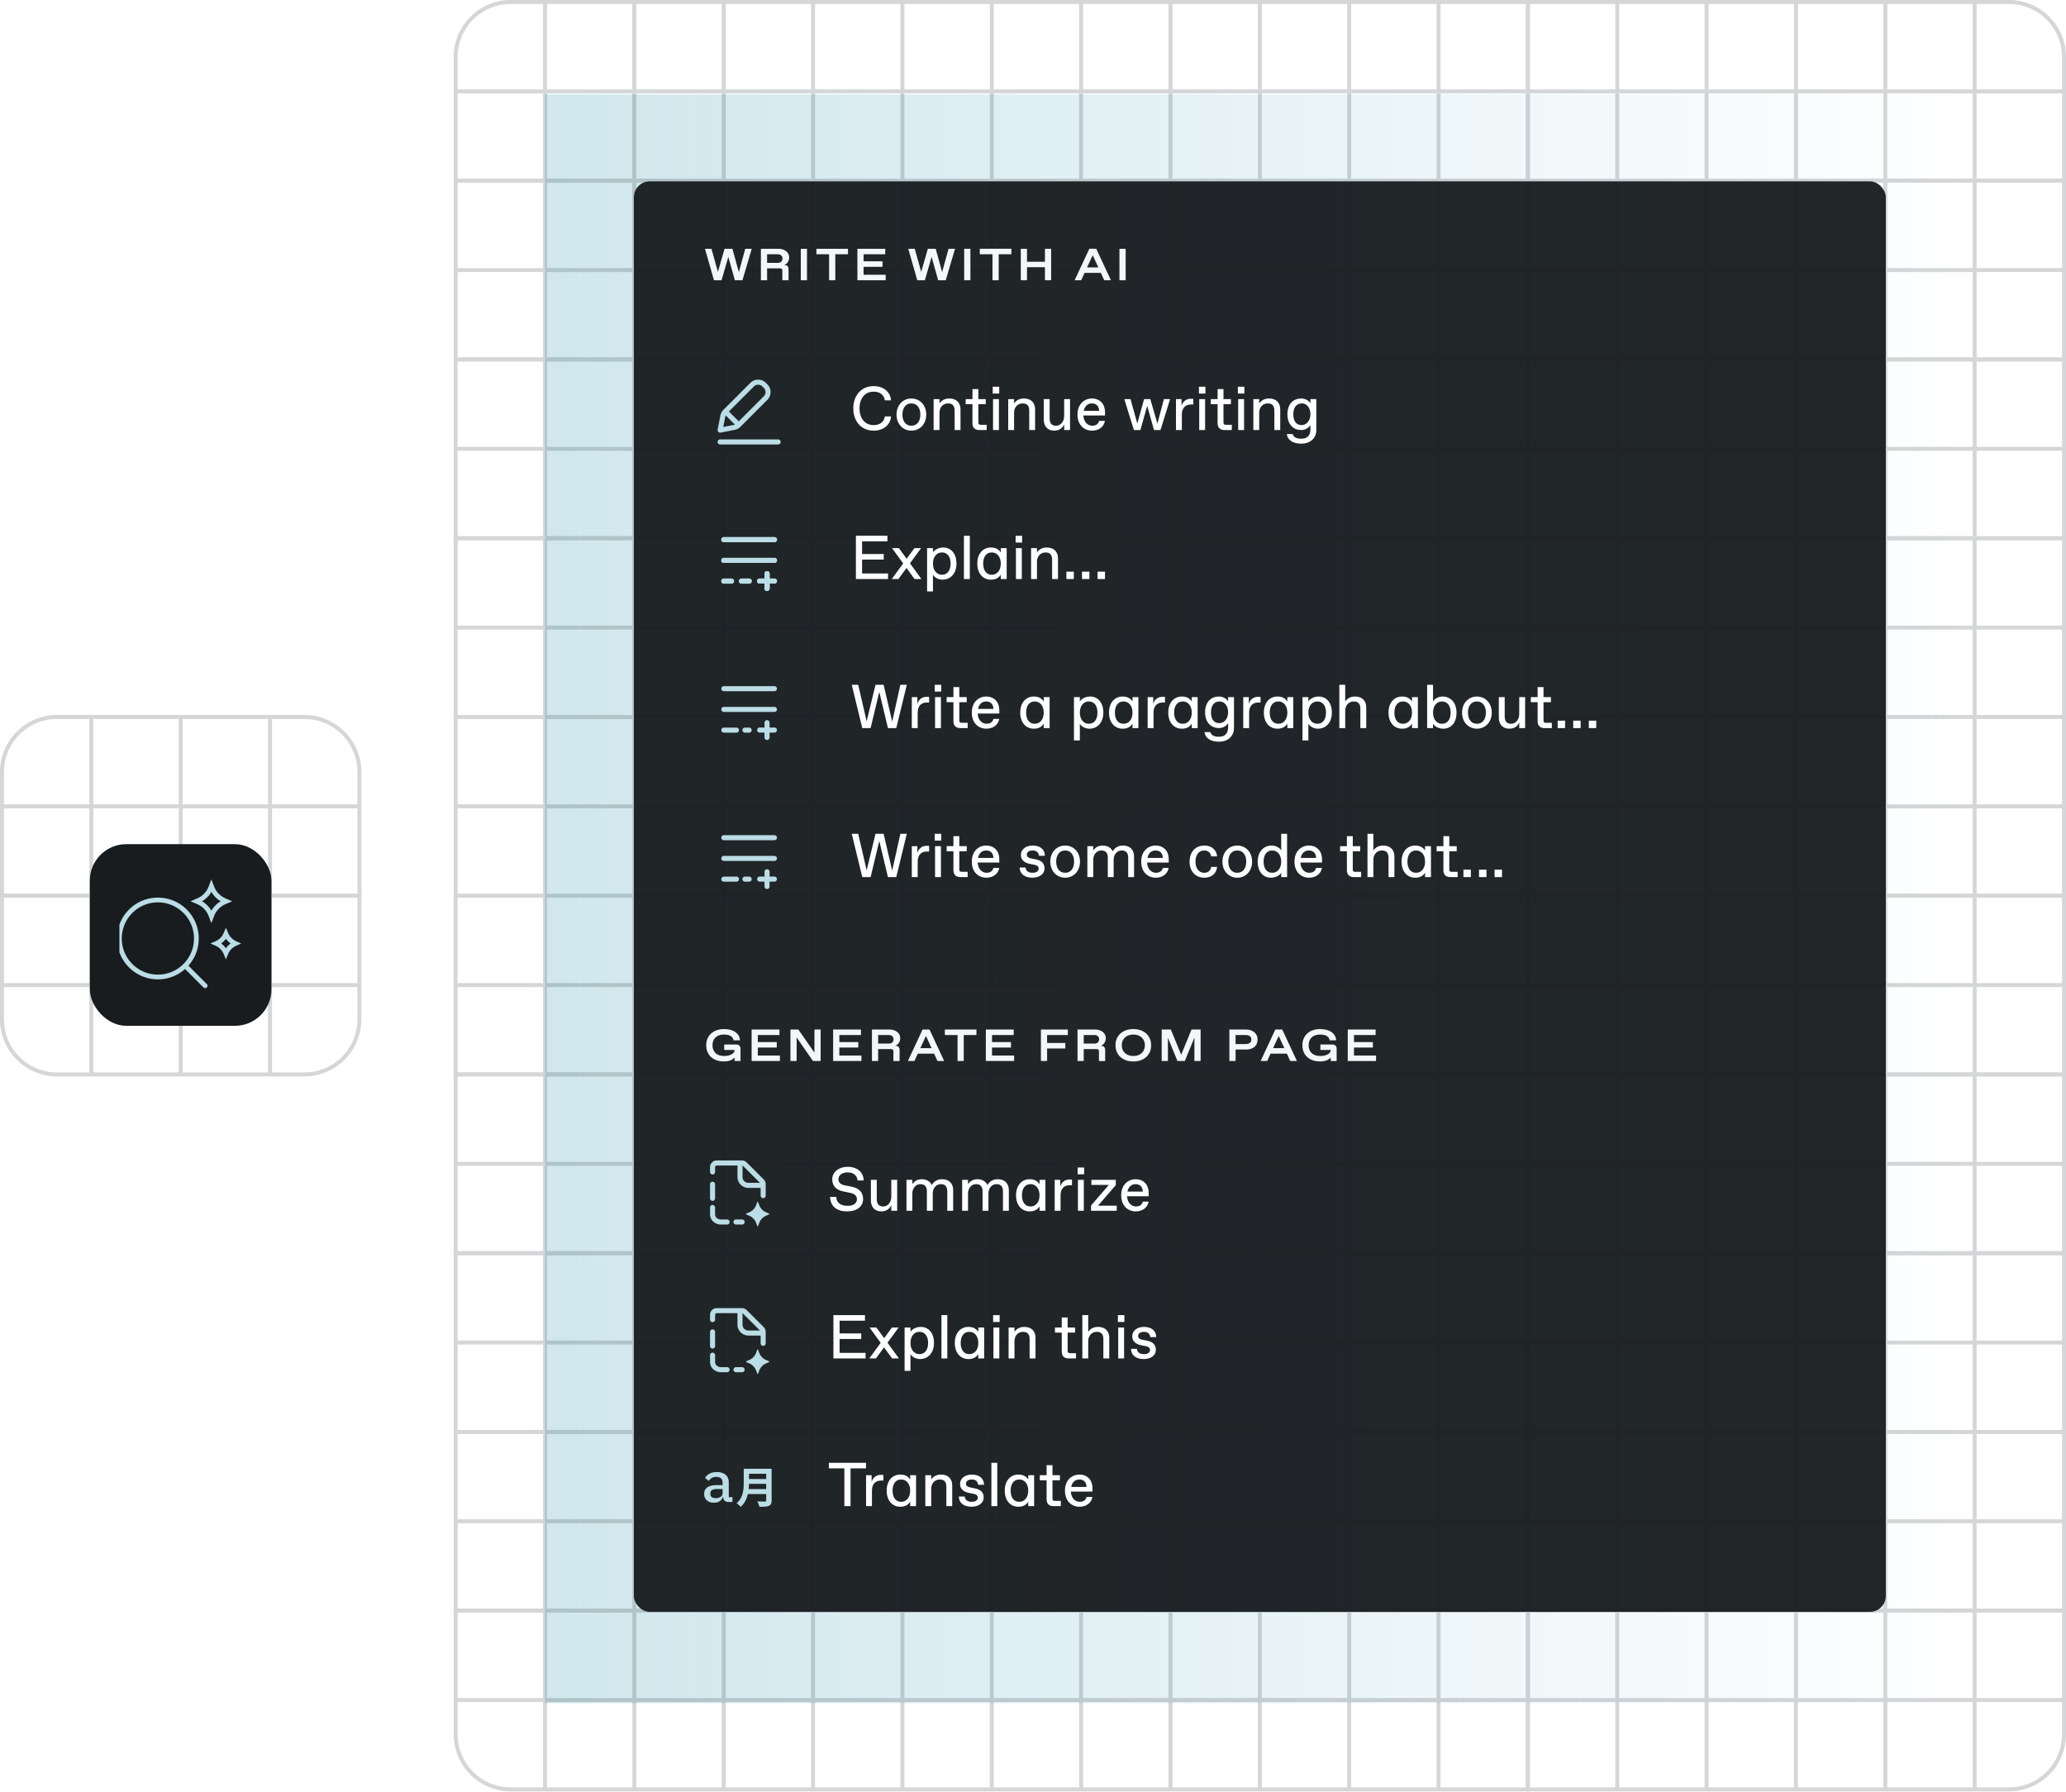 <svg xmlns="http://www.w3.org/2000/svg" width="678" height="588" fill="none"><path fill="url(#a)" d="M178.858 558.793h527.815v469.168H178.858z" transform="rotate(-90 178.858 558.793)"/><g stroke="#2D323A" stroke-width="1.3" opacity=".2"><path d="M167.619.65h40.563v58.646h-58.646V18.733c0-9.987 8.096-18.083 18.083-18.083zm-18.733 29.323h59.946M178.858 0v59.946"/><path d="M208.182.65h58.646v58.646h-58.646zm-.65 29.323h59.946M237.505 0v59.946M266.828.65h58.646v58.646h-58.646zm-.65 29.323h59.946M296.151 0v59.946M325.474.65h58.646v58.646h-58.646zm-.65 29.323h59.946M354.797 0v59.946M384.12.65h58.646v58.646H384.12zm-.65 29.323h59.946M413.442 0v59.946M442.766.65h58.646v58.646h-58.646zm-.65 29.323h59.946M472.089 0v59.946"/><path d="M501.412.65h58.646v58.646h-58.646zm-.65 29.323h59.946M530.734 0v59.946M560.058.65h58.646v58.646h-58.646zm-.65 29.323h59.946M589.381 0v59.946M618.705.65h40.563c9.987 0 18.083 8.096 18.083 18.083v40.563h-58.646V.65zm-.65 29.323h59.946M648.027 0v59.946m-498.491-.65h58.646v58.646h-58.646zm-.65 29.324h59.946m-29.974-29.974v59.946"/><path d="M208.182 59.296h58.646v58.646h-58.646zm-.65 29.324h59.946m-29.973-29.974v59.946m29.323-59.296h58.646v58.646h-58.646zm-.65 29.324h59.946m-29.973-29.974v59.946m29.323-59.296h58.646v58.646h-58.646zm-.65 29.324h59.946m-29.973-29.974v59.946m29.323-59.296h58.646v58.646H384.12zm-.65 29.324h59.946m-29.974-29.974v59.946m29.324-59.296h58.646v58.646h-58.646zm-.65 29.324h59.946m-29.973-29.974v59.946m29.323-59.296h58.646v58.646h-58.646zm-.65 29.324h59.946m-29.974-29.974v59.946m29.324-59.296h58.646v58.646h-58.646zm-.65 29.324h59.946m-29.973-29.974v59.946m29.324-59.296h58.646v58.646h-58.646zm-.65 29.324h59.946m-29.974-29.974v59.946m-498.491-.65h58.646v58.646h-58.646zm-.65 29.323h59.946m-29.974-29.973v59.946"/><path d="M208.182 117.942h58.646v58.646h-58.646zm-.65 29.323h59.946m-29.973-29.973v59.946m29.323-59.296h58.646v58.646h-58.646zm-.65 29.323h59.946m-29.973-29.973v59.946m29.323-59.296h58.646v58.646h-58.646zm-.65 29.323h59.946m-29.973-29.973v59.946m29.323-59.296h58.646v58.646H384.12zm-.65 29.323h59.946m-29.974-29.973v59.946m29.324-59.296h58.646v58.646h-58.646zm-.65 29.323h59.946m-29.973-29.973v59.946m29.323-59.296h58.646v58.646h-58.646zm-.65 29.323h59.946m-29.974-29.973v59.946m29.324-59.296h58.646v58.646h-58.646zm-.65 29.323h59.946m-29.973-29.973v59.946m29.324-59.296h58.646v58.646h-58.646zm-.65 29.323h59.946m-29.974-29.973v59.946m-498.491-.65h58.646v58.646h-58.646zm-.65 29.323h59.946m-29.974-29.973v59.946"/><path d="M208.182 176.588h58.646v58.646h-58.646zm-.65 29.323h59.946m-29.973-29.973v59.947m29.323-59.297h58.646v58.646h-58.646zm-.65 29.323h59.946m-29.973-29.973v59.947m29.323-59.297h58.646v58.646h-58.646zm-.65 29.323h59.946m-29.973-29.973v59.946m29.323-59.296h58.646v58.646H384.12zm-.65 29.323h59.946m-29.974-29.973v59.946m29.324-59.296h58.646v58.646h-58.646zm-.65 29.323h59.946m-29.973-29.973v59.946m29.323-59.296h58.646v58.646h-58.646zm-.65 29.323h59.946m-29.974-29.973v59.946m29.324-59.296h58.646v58.646h-58.646zm-.65 29.323h59.946m-29.973-29.973v59.946m29.324-59.296h58.646v58.646h-58.646zm-.65 29.323h59.946m-29.974-29.973v59.947m-498.491-.651h58.646v58.646h-58.646zm-.65 29.323h59.946m-29.974-29.973v59.947m29.324-59.297h58.646v58.646h-58.646zm-.65 29.323h59.946m-29.973-29.973v59.947m29.323-59.297h58.646v58.646h-58.646zm-.65 29.323h59.946m-29.973-29.973v59.947m29.323-59.297h58.646v58.646h-58.646zm-.65 29.323h59.946m-29.973-29.973v59.947m29.323-59.297h58.646v58.646H384.12zm-.65 29.323h59.946m-29.974-29.973v59.947m29.324-59.297h58.646v58.646h-58.646zm-.65 29.323h59.946m-29.973-29.973v59.947m29.323-59.297h58.646v58.646h-58.646zm-.65 29.323h59.946m-29.974-29.973v59.947m29.324-59.297h58.646v58.646h-58.646zm-.65 29.323h59.946m-29.973-29.973v59.947m29.324-59.297h58.646v58.646h-58.646zm-.65 29.323h59.946m-29.974-29.973v59.947m-498.491-.65h58.646v58.646h-58.646zm-.65 29.322h59.946m-29.974-29.973v59.947m29.324-59.296h58.646v58.646h-58.646zm-.65 29.322h59.946m-29.973-29.973v59.946m29.323-59.295h58.646v58.646h-58.646zm-.65 29.322h59.946m-29.973-29.973v59.946m29.323-59.295h58.646v58.646h-58.646zm-.65 29.322h59.946m-29.973-29.973v59.947m29.324-59.296h58.646v58.646h-58.646zm-.65 29.322h59.946m-29.974-29.973v59.947"/><path d="M442.766 293.88h58.646v58.646h-58.646zm-.65 29.323h59.946m-29.973-29.973v59.946m29.324-59.295h58.646v58.646h-58.646zm-.65 29.322h59.946m-29.974-29.973v59.946m29.324-59.295h58.646v58.646h-58.646zm-.65 29.322h59.946m-29.973-29.973v59.947m29.323-59.296h58.646v58.646h-58.646zm-.65 29.322h59.946m-29.974-29.973v59.946m-498.491-.649h58.646v58.646h-58.646zm-.65 29.323h59.946m-29.974-29.973v59.946"/><path d="M208.182 352.527h58.646v58.646h-58.646zm-.65 29.323h59.946m-29.973-29.974v59.947m29.323-59.296h58.646v58.646h-58.646zm-.65 29.323h59.946m-29.973-29.974v59.947m29.323-59.296h58.646v58.646h-58.646zm-.65 29.323h59.946m-29.973-29.973v59.946m29.324-59.296h58.646v58.646h-58.646zm-.65 29.323h59.946m-29.974-29.973v59.946"/><path d="M442.766 352.527h58.646v58.646h-58.646zm-.65 29.323h59.946m-29.973-29.974v59.947m29.324-59.296h58.646v58.646h-58.646zm-.65 29.323h59.946m-29.974-29.974v59.947m29.324-59.296h58.646v58.646h-58.646zm-.65 29.323h59.946m-29.973-29.973v59.946m29.323-59.296h58.646v58.646h-58.646zm-.65 29.323h59.946m-29.974-29.974v59.947m-498.491-.65h58.646v58.646h-58.646zm-.65 29.323h59.946m-29.974-29.973v59.947"/><path d="M208.182 411.173h58.646v58.646h-58.646zm-.65 29.323h59.946m-29.973-29.973v59.947m29.323-59.297h58.646v58.646h-58.646zm-.65 29.323h59.946m-29.973-29.973v59.947m29.323-59.297h58.646v58.646h-58.646zm-.65 29.323h59.946m-29.973-29.973v59.947m29.323-59.297h58.646v58.646H384.12zm-.65 29.323h59.946m-29.974-29.973v59.947m29.324-59.297h58.646v58.646h-58.646zm-.65 29.323h59.946m-29.973-29.973v59.947"/><path d="M501.412 411.173h58.646v58.646h-58.646zm-.65 29.323h59.946m-29.974-29.973v59.947m29.324-59.297h58.646v58.646h-58.646zm-.65 29.323h59.946m-29.973-29.973v59.947m29.324-59.297h58.646v58.646h-58.646zm-.65 29.323h59.946m-29.974-29.973v59.947m-498.491-.651h58.646v58.646h-58.646zm-.65 29.323h59.946m-29.974-29.973v59.946m29.324-59.296h58.646v58.646h-58.646zm-.65 29.323h59.946m-29.973-29.973v59.946m29.323-59.296h58.646v58.646h-58.646zm-.65 29.323h59.946m-29.973-29.973v59.946m29.323-59.296h58.646v58.646h-58.646zm-.65 29.323h59.946m-29.973-29.973v59.946m29.323-59.296h58.646v58.646H384.12zm-.65 29.323h59.946m-29.974-29.973v59.946m29.324-59.296h58.646v58.646h-58.646zm-.65 29.323h59.946m-29.973-29.973v59.946"/><path d="M501.412 469.819h58.646v58.646h-58.646zm-.65 29.323h59.946m-29.974-29.973v59.946m29.324-59.296h58.646v58.646h-58.646zm-.65 29.323h59.946m-29.973-29.973v59.946m29.324-59.296h58.646v58.646h-58.646zm-.65 29.323h59.946m-29.974-29.973v59.946m-498.491-.65h58.646v58.646h-40.563c-9.987 0-18.083-8.096-18.083-18.083v-40.563zm-.65 29.323h59.946m-29.974-29.973v59.947m29.324-59.297h58.646v58.646h-58.646zm-.65 29.323h59.946m-29.973-29.972v59.946m29.323-59.297h58.646v58.646h-58.646zm-.65 29.323h59.946m-29.973-29.972v59.946m29.323-59.297h58.646v58.646h-58.646zm-.65 29.323h59.946m-29.973-29.973v59.947m29.323-59.297h58.646v58.646H384.12zm-.65 29.323h59.946m-29.974-29.973v59.947m29.324-59.297h58.646v58.646h-58.646zm-.65 29.323h59.946m-29.973-29.973v59.947"/><path d="M501.412 528.465h58.646v58.646h-58.646zm-.65 29.323h59.946m-29.974-29.972v59.946m29.324-59.297h58.646v58.646h-58.646zm-.65 29.323h59.946m-29.973-29.973v59.947m29.324-59.297h58.646v40.563c0 9.987-8.096 18.083-18.083 18.083h-40.563v-58.646zm-.65 29.323h59.946m-29.974-29.972v59.946"/></g><g stroke="#2D323A" stroke-width="1.3" opacity=".2"><path d="M18.733 235.234h40.563v58.646H.65v-40.562c0-9.987 8.096-18.084 18.083-18.084zM0 264.557h59.946m-29.973-29.973v59.947m29.324-59.297H99.86c9.987 0 18.083 8.097 18.083 18.084v40.562H59.297v-58.646zm-.65 29.323h59.946M88.62 234.584v59.947"/><path d="M.65 293.88h58.646v58.646H18.733C8.746 352.526.65 344.43.65 334.443V293.88zM0 323.204h59.946m-29.973-29.973v59.946m29.324-59.296h58.646v40.562c0 9.988-8.096 18.084-18.084 18.084H59.297v-58.646zm-.65 29.323h59.946M88.62 293.231v59.946"/></g><g clip-path="url(#b)" filter="url(#c)"><rect width="59.604" height="59.604" x="29.477" y="264.078" fill="#181C1F" rx="11.981"/><g clip-path="url(#d)"><path stroke="#BBDDE5" stroke-width="1.56" d="M73.605 294.5c.205-.306.371-.633.527-.999a5.9 5.9 0 0 0 .527.999 6.101 6.101 0 0 0 1.409 1.486c.354.266.741.477 1.189.684a6.428 6.428 0 0 0-1.19.684 6.101 6.101 0 0 0-1.408 1.486 5.942 5.942 0 0 0-.527.998 5.934 5.934 0 0 0-.527-.998 6.103 6.103 0 0 0-1.409-1.486 6.428 6.428 0 0 0-1.19-.684 6.428 6.428 0 0 0 1.19-.684 6.103 6.103 0 0 0 1.409-1.486l-.648-.434.648.434zm-5.169-14.749c.374-.558.649-1.171.931-1.917.282.746.557 1.359.931 1.917a7.93 7.93 0 0 0 1.832 1.932c.593.445 1.26.774 2.099 1.134-.838.359-1.506.688-2.1 1.133a7.946 7.946 0 0 0-1.83 1.932c-.375.558-.65 1.171-.932 1.917-.282-.746-.557-1.359-.93-1.917a7.946 7.946 0 0 0-1.832-1.932c-.594-.445-1.261-.774-2.1-1.133.839-.36 1.506-.689 2.1-1.134a7.928 7.928 0 0 0 1.831-1.932z"/><path fill="#BBDDE5" d="M61.551 303.662 61 303.11l-1.103 1.104.552.551 1.103-1.103zm5.212 7.418a.78.78 0 1 0 1.103-1.103l-1.103 1.103zm-3.099-16.051c0 6.544-5.305 11.849-11.85 11.849v1.561c7.407 0 13.41-6.004 13.41-13.41h-1.56zm-11.85 11.849c-6.544 0-11.85-5.305-11.85-11.849h-1.56c0 7.406 6.004 13.41 13.41 13.41v-1.561zm-11.85-11.849c0-6.545 5.306-11.85 11.85-11.85v-1.56c-7.406 0-13.41 6.004-13.41 13.41h1.56zm11.85-11.85c6.545 0 11.85 5.305 11.85 11.85h1.56c0-7.406-6.004-13.41-13.41-13.41v1.56zm8.634 21.586 6.315 6.315 1.103-1.103-6.315-6.315-1.103 1.103z"/></g></g><rect width="410.844" height="469.35" x="208.022" y="59.505" fill="#181C1F" fill-opacity=".95" rx="5.201"/><path fill="#F2F7F7" d="m242.466 89.269 2.111-7.646h2.125l-3.055 10.332h-2.48l-2.155-7.66-2.214 7.66h-2.494l-2.952-10.332h2.125l2.126 7.572 2.169-7.572h2.583l2.111 7.646zm9.273 2.686h-2.036V81.623h5.756c2.067 0 3.528 1.195 3.528 2.82 0 1.328-.812 2.228-1.653 2.523 1.077 0 1.446.487 1.446 1.52v3.47h-2.037v-3.027c0-.694-.206-.885-.9-.885h-4.104v3.911zm0-8.531v2.819h3.499c.974 0 1.55-.517 1.55-1.417 0-.827-.576-1.402-1.55-1.402h-3.499zm13.094 8.531h-2.036V81.623h2.036v10.332zm9.291 0h-2.037v-8.531h-4.163v-1.801h10.362v1.8h-4.162v8.532zm9.287-4.413v2.612h7.247v1.801h-9.284V81.623h9.136v1.8h-7.099v2.318h6.214v1.8h-6.214zm25.77 1.727 2.111-7.646h2.126l-3.056 10.332h-2.479l-2.155-7.66-2.215 7.66h-2.494l-2.952-10.332h2.125l2.126 7.572 2.17-7.572h2.583l2.11 7.646zm9.274 2.686h-2.037V81.623h2.037v10.332zm9.29 0h-2.037v-8.531h-4.162v-1.801h10.361v1.8h-4.162v8.532zm9.287 0h-2.037V81.623h2.037v4.25h5.889v-4.25h2.037v10.332h-2.037v-4.28h-5.889v4.28zm27.542 0h-2.199l-1.107-2.42h-5.343l-1.107 2.42h-2.155l4.826-10.332h2.273l4.812 10.332zm-5.978-8.221-1.845 4h3.69l-1.845-4zm10.813 8.221h-2.036V81.623h2.036v10.332z"/><path fill="#BBDDE5" fill-rule="evenodd" d="M246.251 125.617a3.596 3.596 0 0 1 5.088 0l.489.489a3.598 3.598 0 0 1 0 5.088l-8.86 8.86a3.6 3.6 0 0 1-1.858.988l-4.632.898a.829.829 0 0 1-.974-.973l.899-4.632a3.607 3.607 0 0 1 .988-1.859l8.86-8.859zm3.914 1.174a1.937 1.937 0 0 0-2.74 0l-8.219 8.219 3.229 3.229 8.219-8.219a1.937 1.937 0 0 0 0-2.74l-.489-.489zm-9.012 12.514-3.013-3.013a1.937 1.937 0 0 0-.107.36l-.664 3.424 3.424-.664c.124-.024.244-.06.36-.107zm-5.65 5.699a.83.83 0 0 1 .83-.831h19.027a.83.83 0 1 1 0 1.661h-19.027a.83.83 0 0 1-.83-.83z" clip-rule="evenodd"/><path fill="#fff" d="M286.727 141.298c-4.16 0-6.697-3.145-6.697-7.306 0-4.16 2.537-7.306 6.697-7.306 3.045 0 5.48 1.786 5.683 4.668h-2.03c-.202-1.725-1.623-2.842-3.551-2.842h-.203c-2.943 0-4.567 2.436-4.567 5.48 0 3.044 1.624 5.48 4.567 5.48h.203c1.928 0 3.349-1.116 3.551-2.842h2.03c-.203 2.882-2.638 4.668-5.683 4.668zm12.363 0c-2.74 0-4.871-2.131-4.871-5.276 0-3.146 2.131-5.277 4.871-5.277 2.74 0 4.871 2.131 4.871 5.277 0 3.145-2.131 5.276-4.871 5.276zm-2.943-5.276c0 2.334 1.218 3.653 2.862 3.653h.162c1.644 0 2.862-1.319 2.862-3.653s-1.218-3.654-2.862-3.654h-.162c-1.644 0-2.862 1.32-2.862 3.654zm10.236 5.073v-10.147h1.928v1.42c.609-.913 1.624-1.623 3.247-1.623 2.334 0 3.654 1.42 3.654 3.552v6.798h-1.928v-6.393c0-1.42-.609-2.334-2.05-2.334h-.163c-1.441 0-2.76 1.117-2.76 3.045v5.682h-1.928zm14.982 0c-1.421 0-2.233-.811-2.233-2.232v-6.251H316.9v-1.664h2.232v-3.288h1.928v3.288h2.436v1.664h-2.436v5.947c0 .608.203.811.812.811h1.928v1.725h-2.435zm4.521 0v-10.147h1.928v10.147h-1.928zm-.102-11.974v-2.232h2.131v2.232h-2.131zm5.076 11.974v-10.147h1.928v1.42c.609-.913 1.624-1.623 3.248-1.623 2.334 0 3.653 1.42 3.653 3.552v6.798h-1.928v-6.393c0-1.42-.609-2.334-2.05-2.334h-.162c-1.441 0-2.761 1.117-2.761 3.045v5.682h-1.928zm15.122.203c-2.273 0-3.45-1.522-3.45-3.653v-6.697h1.928v6.291c0 1.624.67 2.436 2.05 2.436h.162c1.299 0 2.557-1.218 2.557-3.247v-5.48h1.928v10.147h-1.928v-1.928c-.385 1.117-1.481 2.131-3.247 2.131zm12.407 0c-2.517 0-4.79-1.745-4.79-5.297 0-3.511 2.334-5.256 4.729-5.256 2.638 0 4.303 1.826 4.303 4.465v1.116h-7.104c.122 2.314 1.604 3.349 2.842 3.349h.162c.994 0 1.948-.508 2.151-1.583h1.928c-.365 2.05-2.131 3.206-4.221 3.206zm-2.74-6.494h5.054c-.082-1.766-1.137-2.436-2.294-2.436h-.162c-1.056 0-2.233.63-2.598 2.436zm16.464 6.291-3.146-10.147h2.03l2.232 8.016 2.233-8.016h2.029l2.334 8.016 2.131-8.016h2.03l-3.146 10.147h-2.131l-2.232-7.935-2.233 7.935h-2.131zm13.807 0v-10.147h1.826v2.232c.406-1.522 1.624-2.334 2.943-2.334h.913v1.867h-.812c-1.826 0-2.942 1.218-2.942 3.248v5.134h-1.928zm7.63 0v-10.147h1.928v10.147h-1.928zm-.101-11.974v-2.232h2.131v2.232h-2.131zm8.364 11.974c-1.421 0-2.233-.811-2.233-2.232v-6.251h-2.232v-1.664h2.232v-3.288h1.928v3.288h2.436v1.664h-2.436v5.947c0 .608.203.811.812.811h1.928v1.725h-2.435zm4.521 0v-10.147h1.928v10.147h-1.928zm-.102-11.974v-2.232h2.131v2.232h-2.131zm5.077 11.974v-10.147h1.928v1.42c.609-.913 1.623-1.623 3.247-1.623 2.334 0 3.653 1.42 3.653 3.552v6.798h-1.928v-6.393c0-1.42-.609-2.334-2.05-2.334h-.162c-1.441 0-2.76 1.117-2.76 3.045v5.682h-1.928zm15.69 4.465c-2.842 0-4.506-1.319-4.709-3.145h1.928c.203 1.014 1.299 1.522 2.679 1.522h.203c1.725 0 2.943-.913 2.943-3.044v-1.421c-.508.812-1.522 1.623-3.044 1.623-2.334 0-4.506-1.623-4.506-5.175 0-3.552 2.111-5.175 4.506-5.175 1.522 0 2.638.812 3.044 1.623v-1.42h1.928v10.147c0 2.537-1.827 4.465-4.972 4.465zm-2.578-9.64c0 2.537 1.218 3.552 2.659 3.552h.162c1.4 0 2.801-1.319 2.801-3.552 0-2.232-1.299-3.552-2.699-3.552h-.163c-1.441 0-2.76 1.015-2.76 3.552z"/><path fill="#BBDDE5" d="M251.718 187.393a.83.83 0 0 1 .83.83v1.591h1.591a.83.83 0 1 1 0 1.661h-1.591v1.591a.83.83 0 1 1-1.661 0v-1.591h-1.591a.83.83 0 0 1 0-1.661h1.591v-1.591a.83.83 0 0 1 .831-.83z"/><path fill="#BBDDE5" fill-rule="evenodd" d="M236.713 177.066a.83.83 0 0 1 .83-.83h16.605a.83.83 0 1 1 0 1.66h-16.605a.83.83 0 0 1-.83-.83zm0 6.797a.83.83 0 0 1 .83-.83h16.605a.83.83 0 1 1 0 1.661h-16.605a.83.83 0 0 1-.83-.831zm0 6.798a.83.83 0 0 1 .83-.831h2.491a.83.83 0 0 1 0 1.661h-2.491a.83.83 0 0 1-.83-.83zm5.812 0a.83.83 0 0 1 .83-.831h2.491a.83.83 0 0 1 0 1.661h-2.491a.83.83 0 0 1-.83-.83z" clip-rule="evenodd"/><path fill="#BBDDE5" d="M251.718 187.393a.83.83 0 0 1 .83.83v1.591h1.591a.83.83 0 1 1 0 1.661h-1.591v1.591a.83.83 0 1 1-1.661 0v-1.591h-1.591a.83.83 0 0 1 0-1.661h1.591v-1.591a.83.83 0 0 1 .831-.83z"/><path fill="#BBDDE5" fill-rule="evenodd" d="M236.713 177.066a.83.83 0 0 1 .83-.83h16.605a.83.83 0 1 1 0 1.66h-16.605a.83.83 0 0 1-.83-.83zm0 6.797a.83.83 0 0 1 .83-.83h16.605a.83.83 0 1 1 0 1.661h-16.605a.83.83 0 0 1-.83-.831zm0 6.798a.83.83 0 0 1 .83-.831h2.491a.83.83 0 0 1 0 1.661h-2.491a.83.83 0 0 1-.83-.83zm5.812 0a.83.83 0 0 1 .83-.831h2.491a.83.83 0 0 1 0 1.661h-2.491a.83.83 0 0 1-.83-.83z" clip-rule="evenodd"/><path fill="#BBDDE5" d="M251.718 187.393a.83.83 0 0 1 .83.83v1.591h1.591a.83.83 0 1 1 0 1.661h-1.591v1.591a.83.83 0 1 1-1.661 0v-1.591h-1.591a.83.83 0 0 1 0-1.661h1.591v-1.591a.83.83 0 0 1 .831-.83z"/><path fill="#BBDDE5" fill-rule="evenodd" d="M236.713 177.066a.83.83 0 0 1 .83-.83h16.605a.83.83 0 1 1 0 1.66h-16.605a.83.83 0 0 1-.83-.83zm0 6.797a.83.83 0 0 1 .83-.83h16.605a.83.83 0 1 1 0 1.661h-16.605a.83.83 0 0 1-.83-.831zm0 6.798a.83.83 0 0 1 .83-.831h2.491a.83.83 0 0 1 0 1.661h-2.491a.83.83 0 0 1-.83-.83zm5.812 0a.83.83 0 0 1 .83-.831h2.491a.83.83 0 0 1 0 1.661h-2.491a.83.83 0 0 1-.83-.83z" clip-rule="evenodd"/><path fill="#fff" d="M280.882 189.989v-14.207h10.351v1.827h-8.321v4.16h7.103v1.827h-7.103v4.566h8.524v1.827h-10.554zm11.758 0 3.755-5.115-3.653-5.033h2.253l2.536 3.491 2.558-3.491h2.192l-3.654 4.993 3.755 5.155h-2.253l-2.638-3.633-2.659 3.633h-2.192zm11.603 4.059v-14.207h1.928v1.421c.507-.914 1.928-1.624 3.348-1.624 2.537 0 4.364 1.928 4.364 5.277s-2.03 5.277-4.567 5.277c-1.42 0-2.638-.711-3.145-1.624v5.48h-1.928zm1.928-9.133c0 2.435 1.42 3.653 2.861 3.653h.163c1.542 0 2.76-1.218 2.76-3.653 0-2.436-1.218-3.653-2.76-3.653h-.163c-1.441 0-2.861 1.217-2.861 3.653zm10.162 5.074v-14.207h1.928v14.207h-1.928zm8.851.203c-2.537 0-4.465-1.928-4.465-5.277s1.928-5.277 4.465-5.277c1.725 0 2.638.71 3.247 1.624v-1.421h1.928v10.148h-1.928v-1.421c-.609.913-1.522 1.624-3.247 1.624zm-2.537-5.277c0 2.435 1.218 3.653 2.74 3.653h.203c1.42 0 2.841-1.218 2.841-3.653 0-2.436-1.421-3.653-2.841-3.653h-.203c-1.522 0-2.74 1.217-2.74 3.653zm10.75 5.074v-10.148h1.928v10.148h-1.928zm-.101-11.975v-2.232h2.131v2.232h-2.131zm5.076 11.975v-10.148h1.928v1.421c.609-.914 1.624-1.624 3.247-1.624 2.334 0 3.654 1.421 3.654 3.552v6.799h-1.928v-6.393c0-1.421-.609-2.334-2.05-2.334h-.163c-1.441 0-2.76 1.116-2.76 3.044v5.683h-1.928zm11.59 0v-2.436h2.436v2.436h-2.436zm5.114 0v-2.436h2.435v2.436h-2.435zm5.113 0v-2.436h2.436v2.436h-2.436z"/><path fill="#BBDDE5" d="M251.718 236.287a.83.83 0 0 1 .83.83v1.592h1.591a.83.83 0 1 1 0 1.66h-1.591v1.591a.83.83 0 1 1-1.661 0v-1.591h-1.591a.83.83 0 0 1 0-1.66h1.591v-1.592a.83.83 0 0 1 .831-.83z"/><path stroke="#BBDDE5" stroke-linecap="round" stroke-width="1.661" d="M237.543 225.96h16.605m-16.605 6.798h16.605"/><path stroke="#BBDDE5" stroke-dasharray="4.15 2.77" stroke-linecap="round" stroke-width="1.661" d="M237.543 239.555h8.303"/><path fill="#fff" d="m282.973 238.883-3.451-14.207h2.111l2.781 11.994 2.902-11.994h2.659l2.821 12.096 2.679-12.096h2.11l-3.45 14.207h-2.74l-2.841-11.873-2.841 11.873h-2.74zm16.255 0v-10.148h1.827v2.232c.406-1.522 1.623-2.334 2.943-2.334h.913v1.868h-.812c-1.827 0-2.943 1.217-2.943 3.247v5.135h-1.928zm7.631 0v-10.148h1.928v10.148h-1.928zm-.102-11.975v-2.232h2.131v2.232h-2.131zm8.364 11.975c-1.42 0-2.232-.812-2.232-2.233v-6.251h-2.233v-1.664h2.233v-3.288h1.928v3.288h2.435v1.664h-2.435v5.947c0 .609.203.811.812.811h1.928v1.726h-2.436zm8.583.203c-2.516 0-4.789-1.746-4.789-5.298 0-3.511 2.334-5.256 4.729-5.256 2.638 0 4.302 1.827 4.302 4.465v1.116h-7.103c.122 2.314 1.603 3.349 2.841 3.349h.162c.995 0 1.949-.507 2.152-1.583h1.928c-.365 2.05-2.131 3.207-4.222 3.207zm-2.739-6.495h5.053c-.081-1.766-1.136-2.435-2.293-2.435h-.163c-1.055 0-2.232.629-2.597 2.435zm18.311 6.495c-2.537 0-4.465-1.929-4.465-5.277 0-3.349 1.928-5.277 4.465-5.277 1.725 0 2.638.71 3.247 1.624v-1.421h1.928v10.148h-1.928v-1.421c-.609.913-1.522 1.624-3.247 1.624zm-2.537-5.277c0 2.435 1.217 3.653 2.74 3.653h.202c1.421 0 2.842-1.218 2.842-3.653 0-2.436-1.421-3.653-2.842-3.653h-.202c-1.523 0-2.74 1.217-2.74 3.653zm15.705 9.133v-14.207h1.928v1.421c.508-.914 1.928-1.624 3.349-1.624 2.537 0 4.363 1.928 4.363 5.277 0 3.348-2.029 5.277-4.566 5.277-1.421 0-2.638-.711-3.146-1.624v5.48h-1.928zm1.928-9.133c0 2.435 1.421 3.653 2.862 3.653h.162c1.543 0 2.76-1.218 2.76-3.653 0-2.436-1.217-3.653-2.76-3.653h-.162c-1.441 0-2.862 1.217-2.862 3.653zm14.039 5.277c-2.537 0-4.465-1.929-4.465-5.277 0-3.349 1.928-5.277 4.465-5.277 1.725 0 2.638.71 3.247 1.624v-1.421h1.928v10.148h-1.928v-1.421c-.609.913-1.522 1.624-3.247 1.624zm-2.537-5.277c0 2.435 1.217 3.653 2.739 3.653h.203c1.421 0 2.842-1.218 2.842-3.653 0-2.436-1.421-3.653-2.842-3.653h-.203c-1.522 0-2.739 1.217-2.739 3.653zm10.75 5.074v-10.148h1.827v2.232c.406-1.522 1.623-2.334 2.943-2.334h.913v1.868h-.812c-1.827 0-2.943 1.217-2.943 3.247v5.135h-1.928zm11.23.203c-2.537 0-4.465-1.929-4.465-5.277 0-3.349 1.928-5.277 4.465-5.277 1.725 0 2.638.71 3.247 1.624v-1.421h1.928v10.148h-1.928v-1.421c-.609.913-1.522 1.624-3.247 1.624zm-2.537-5.277c0 2.435 1.217 3.653 2.74 3.653h.203c1.42 0 2.841-1.218 2.841-3.653 0-2.436-1.421-3.653-2.841-3.653h-.203c-1.523 0-2.74 1.217-2.74 3.653zm14.667 9.539c-2.841 0-4.505-1.32-4.708-3.146h1.928c.203 1.015 1.299 1.522 2.679 1.522h.203c1.725 0 2.943-.913 2.943-3.044v-1.421c-.508.812-1.523 1.624-3.045 1.624-2.334 0-4.505-1.624-4.505-5.176 0-3.551 2.11-5.175 4.505-5.175 1.522 0 2.639.812 3.045 1.624v-1.421h1.928v10.148c0 2.536-1.827 4.465-4.973 4.465zm-2.577-9.641c0 2.537 1.217 3.552 2.658 3.552h.163c1.4 0 2.801-1.319 2.801-3.552 0-2.232-1.299-3.551-2.7-3.551h-.162c-1.441 0-2.76 1.014-2.76 3.551zm10.592 5.176v-10.148h1.826v2.232c.406-1.522 1.624-2.334 2.943-2.334h.913v1.868h-.811c-1.827 0-2.943 1.217-2.943 3.247v5.135h-1.928zm11.229.203c-2.537 0-4.465-1.929-4.465-5.277 0-3.349 1.928-5.277 4.465-5.277 1.725 0 2.639.71 3.248 1.624v-1.421h1.928v10.148h-1.928v-1.421c-.609.913-1.523 1.624-3.248 1.624zm-2.537-5.277c0 2.435 1.218 3.653 2.74 3.653h.203c1.421 0 2.842-1.218 2.842-3.653 0-2.436-1.421-3.653-2.842-3.653h-.203c-1.522 0-2.74 1.217-2.74 3.653zm10.751 9.133v-14.207h1.928v1.421c.507-.914 1.928-1.624 3.349-1.624 2.537 0 4.363 1.928 4.363 5.277 0 3.348-2.029 5.277-4.566 5.277-1.421 0-2.639-.711-3.146-1.624v5.48h-1.928zm1.928-9.133c0 2.435 1.421 3.653 2.862 3.653h.162c1.542 0 2.76-1.218 2.76-3.653 0-2.436-1.218-3.653-2.76-3.653h-.162c-1.441 0-2.862 1.217-2.862 3.653zm10.162 5.074v-14.207h1.928v5.48c.609-.914 1.624-1.624 3.247-1.624 2.334 0 3.653 1.421 3.653 3.552v6.799h-1.928v-6.393c0-1.421-.609-2.334-2.05-2.334h-.162c-1.441 0-2.76 1.116-2.76 3.044v5.683h-1.928zm20.604.203c-2.537 0-4.465-1.929-4.465-5.277 0-3.349 1.928-5.277 4.465-5.277 1.725 0 2.639.71 3.247 1.624v-1.421h1.928v10.148h-1.928v-1.421c-.608.913-1.522 1.624-3.247 1.624zm-2.537-5.277c0 2.435 1.218 3.653 2.74 3.653h.203c1.421 0 2.841-1.218 2.841-3.653 0-2.436-1.42-3.653-2.841-3.653h-.203c-1.522 0-2.74 1.217-2.74 3.653zm16.028 5.277c-1.421 0-2.842-.711-3.349-1.624v1.421h-1.928v-14.207h1.928v5.48c.507-.914 1.725-1.624 3.146-1.624 2.536 0 4.566 1.928 4.566 5.277 0 3.348-1.827 5.277-4.363 5.277zm-3.349-5.277c0 2.435 1.42 3.653 2.861 3.653h.163c1.542 0 2.76-1.218 2.76-3.653 0-2.436-1.218-3.653-2.76-3.653h-.163c-1.441 0-2.861 1.217-2.861 3.653zm14.403 5.277c-2.739 0-4.87-2.131-4.87-5.277 0-3.146 2.131-5.277 4.87-5.277 2.74 0 4.871 2.131 4.871 5.277 0 3.146-2.131 5.277-4.871 5.277zm-2.942-5.277c0 2.334 1.217 3.653 2.861 3.653h.163c1.644 0 2.861-1.319 2.861-3.653s-1.217-3.653-2.861-3.653h-.163c-1.644 0-2.861 1.319-2.861 3.653zm13.585 5.277c-2.274 0-3.451-1.523-3.451-3.654v-6.697h1.928v6.291c0 1.624.67 2.436 2.05 2.436h.163c1.299 0 2.557-1.218 2.557-3.247v-5.48h1.928v10.148h-1.928v-1.928c-.386 1.116-1.482 2.131-3.247 2.131zm11.513-.203c-1.42 0-2.232-.812-2.232-2.233v-6.251h-2.233v-1.664h2.233v-3.288h1.928v3.288h2.435v1.664h-2.435v5.947c0 .609.203.811.812.811h1.928v1.726h-2.436zm4.339 0v-2.436h2.435v2.436h-2.435zm5.113 0v-2.436h2.436v2.436h-2.436zm5.114 0v-2.436h2.435v2.436h-2.435z"/><path fill="#BBDDE5" d="M251.718 285.18a.83.83 0 0 1 .83.83v1.592h1.591a.83.83 0 1 1 0 1.66h-1.591v1.592a.83.83 0 0 1-1.661 0v-1.592h-1.591a.83.83 0 0 1 0-1.66h1.591v-1.592a.83.83 0 0 1 .831-.83z"/><path stroke="#BBDDE5" stroke-linecap="round" stroke-width="1.661" d="M237.543 274.853h16.605m-16.605 6.798h16.605"/><path stroke="#BBDDE5" stroke-dasharray="4.15 2.77" stroke-linecap="round" stroke-width="1.661" d="M237.543 288.448h8.303"/><path fill="#fff" d="m282.973 287.776-3.451-14.207h2.111l2.781 11.995 2.902-11.995h2.659l2.821 12.096 2.679-12.096h2.11l-3.45 14.207h-2.74l-2.841-11.873-2.841 11.873h-2.74zm16.255 0v-10.148h1.827v2.233c.406-1.523 1.623-2.334 2.943-2.334h.913v1.867h-.812c-1.827 0-2.943 1.217-2.943 3.247v5.135h-1.928zm7.631 0v-10.148h1.928v10.148h-1.928zm-.102-11.975v-2.232h2.131v2.232h-2.131zm8.364 11.975c-1.42 0-2.232-.812-2.232-2.233v-6.251h-2.233v-1.664h2.233v-3.288h1.928v3.288h2.435v1.664h-2.435v5.947c0 .609.203.812.812.812h1.928v1.725h-2.436zm8.583.203c-2.516 0-4.789-1.746-4.789-5.297 0-3.511 2.334-5.257 4.729-5.257 2.638 0 4.302 1.827 4.302 4.465v1.116h-7.103c.122 2.314 1.603 3.349 2.841 3.349h.162c.995 0 1.949-.507 2.152-1.583h1.928c-.365 2.05-2.131 3.207-4.222 3.207zm-2.739-6.495h5.053c-.081-1.766-1.136-2.435-2.293-2.435h-.163c-1.055 0-2.232.629-2.597 2.435zm17.823 6.495c-2.699 0-4.16-1.421-4.16-3.349h1.928c.101 1.218 1.055 1.725 2.253 1.725h.162c1.055 0 1.888-.507 1.888-1.319 0-.65-.366-1.096-1.38-1.299l-1.482-.284c-1.644-.325-2.963-1.177-2.963-2.902 0-2.03 1.806-3.126 3.836-3.126 2.658 0 4.018 1.421 4.018 3.349h-1.928c-.101-.913-.67-1.725-1.989-1.725h-.162c-1.137 0-1.847.588-1.847 1.299 0 .71.406 1.096 1.421 1.299l1.603.324c1.542.305 2.801 1.137 2.801 2.963 0 1.827-1.644 3.045-3.999 3.045zm10.763 0c-2.74 0-4.871-2.131-4.871-5.277 0-3.146 2.131-5.277 4.871-5.277 2.74 0 4.871 2.131 4.871 5.277 0 3.146-2.131 5.277-4.871 5.277zm-2.943-5.277c0 2.334 1.218 3.653 2.862 3.653h.162c1.644 0 2.862-1.319 2.862-3.653s-1.218-3.653-2.862-3.653h-.162c-1.644 0-2.862 1.319-2.862 3.653zm10.236 5.074v-10.148h1.928v1.421c.609-.914 1.624-1.624 3.044-1.624 1.462 0 2.679.568 3.349 1.888.792-1.401 2.111-1.888 3.349-1.888 2.334 0 3.653 1.421 3.653 3.552v6.799h-1.928v-6.393c0-1.421-.609-2.334-2.05-2.334h-.162c-1.238 0-2.557 1.116-2.557 3.044v5.683h-1.928v-6.393c0-1.421-.609-2.334-2.05-2.334h-.163c-1.238 0-2.557 1.116-2.557 3.044v5.683h-1.928zm22.455.203c-2.517 0-4.79-1.746-4.79-5.297 0-3.511 2.334-5.257 4.729-5.257 2.638 0 4.302 1.827 4.302 4.465v1.116h-7.103c.122 2.314 1.603 3.349 2.841 3.349h.163c.994 0 1.948-.507 2.151-1.583h1.928c-.365 2.05-2.131 3.207-4.221 3.207zm-2.74-6.495h5.053c-.081-1.766-1.136-2.435-2.293-2.435h-.162c-1.056 0-2.233.629-2.598 2.435zm18.696 6.495c-3.125 0-4.87-2.294-4.87-5.277 0-2.984 1.745-5.277 4.87-5.277 2.314 0 3.958 1.36 4.161 3.552h-1.928c-.183-1.116-.995-1.928-2.151-1.928h-.163c-1.948 0-2.861 1.725-2.861 3.653s.913 3.653 2.861 3.653h.163c1.156 0 1.968-.812 2.151-1.928h1.928c-.203 2.192-1.847 3.552-4.161 3.552zm10.782 0c-2.74 0-4.871-2.131-4.871-5.277 0-3.146 2.131-5.277 4.871-5.277 2.74 0 4.871 2.131 4.871 5.277 0 3.146-2.131 5.277-4.871 5.277zm-2.943-5.277c0 2.334 1.218 3.653 2.862 3.653h.162c1.644 0 2.862-1.319 2.862-3.653s-1.218-3.653-2.862-3.653h-.162c-1.644 0-2.862 1.319-2.862 3.653zm14.011 5.277c-2.537 0-4.363-1.928-4.363-5.277s2.029-5.277 4.566-5.277c1.421 0 2.639.71 3.146 1.624v-5.48h1.928v14.207h-1.928v-1.421c-.507.913-1.928 1.624-3.349 1.624zm-2.435-5.277c0 2.435 1.217 3.653 2.76 3.653h.162c1.441 0 2.862-1.218 2.862-3.653 0-2.436-1.421-3.653-2.862-3.653h-.162c-1.543 0-2.76 1.217-2.76 3.653zm14.931 5.277c-2.517 0-4.79-1.746-4.79-5.297 0-3.511 2.334-5.257 4.729-5.257 2.639 0 4.303 1.827 4.303 4.465v1.116h-7.104c.122 2.314 1.604 3.349 2.842 3.349h.162c.995 0 1.949-.507 2.151-1.583h1.929c-.366 2.05-2.131 3.207-4.222 3.207zm-2.74-6.495h5.054c-.081-1.766-1.137-2.435-2.294-2.435h-.162c-1.055 0-2.232.629-2.598 2.435zm17.386 6.292c-1.421 0-2.233-.812-2.233-2.233v-6.251h-2.232v-1.664h2.232v-3.288h1.928v3.288h2.436v1.664h-2.436v5.947c0 .609.203.812.812.812h1.928v1.725h-2.435zm4.521 0v-14.207h1.928v5.48c.609-.914 1.624-1.624 3.247-1.624 2.334 0 3.653 1.421 3.653 3.552v6.799h-1.928v-6.393c0-1.421-.609-2.334-2.05-2.334h-.162c-1.441 0-2.76 1.116-2.76 3.044v5.683h-1.928zm15.649.203c-2.537 0-4.465-1.928-4.465-5.277s1.928-5.277 4.465-5.277c1.725 0 2.639.71 3.247 1.624v-1.421h1.929v10.148h-1.929v-1.421c-.608.913-1.522 1.624-3.247 1.624zm-2.537-5.277c0 2.435 1.218 3.653 2.74 3.653h.203c1.421 0 2.841-1.218 2.841-3.653 0-2.436-1.42-3.653-2.841-3.653h-.203c-1.522 0-2.74 1.217-2.74 3.653zm14.039 5.074c-1.421 0-2.233-.812-2.233-2.233v-6.251h-2.232v-1.664h2.232v-3.288h1.928v3.288h2.436v1.664h-2.436v5.947c0 .609.203.812.812.812h1.928v1.725h-2.435zm4.338 0v-2.436h2.436v2.436h-2.436zm5.114 0v-2.436h2.435v2.436h-2.435zm5.113 0v-2.436h2.436v2.436h-2.436z"/><path fill="#F2F7F7" d="M237.609 348.267c-3.646 0-5.845-2.17-5.845-5.313 0-3.1 2.214-5.314 5.86-5.314 3.306 0 5.092 1.594 5.24 3.69h-2.141c-.103-.841-.841-1.889-2.981-1.889h-.236c-2.214 0-3.69 1.284-3.69 3.513 0 2.228 1.505 3.512 3.69 3.512h.236c2.155 0 3.321-1.003 3.321-1.845v-.118h-3.395v-1.8h3.941c.9 0 1.402.516 1.402 1.417v4h-1.948v-1.152c-.399.502-1.447 1.299-3.454 1.299zm11.088-4.561v2.613h7.247v1.801h-9.284v-10.333h9.137v1.801h-7.1v2.318h6.214v1.8h-6.214zm18.579 1.668v-7.587h2.037v10.333h-2.51l-5.372-7.72v7.72h-2.037v-10.333h2.598l5.284 7.587zm8.171-1.668v2.613h7.248v1.801h-9.285v-10.333h9.137v1.801h-7.1v2.318h6.214v1.8h-6.214zm12.734 4.414h-2.037v-10.333h5.756c2.067 0 3.528 1.196 3.528 2.82 0 1.328-.812 2.228-1.653 2.524 1.077 0 1.446.487 1.446 1.52v3.469h-2.036v-3.026c0-.694-.207-.886-.901-.886h-4.103v3.912zm0-8.532v2.819h3.498c.974 0 1.55-.516 1.55-1.417 0-.826-.576-1.402-1.55-1.402h-3.498zm21.67 8.532h-2.2l-1.107-2.421h-5.343l-1.107 2.421h-2.155l4.827-10.333h2.273l4.812 10.333zm-5.978-8.222-1.845 4h3.69l-1.845-4zm12.4 8.222h-2.037v-8.532h-4.162v-1.801h10.362v1.801h-4.163v8.532zm9.287-4.414v2.613h7.247v1.801h-9.284v-10.333h9.137v1.801h-7.1v2.318h6.214v1.8h-6.214zm18.073 4.414h-2.037v-10.333h8.841v1.801h-6.804v2.613h5.978v1.801h-5.978v4.118zm12.013 0h-2.037v-10.333h5.756c2.067 0 3.528 1.196 3.528 2.82 0 1.328-.812 2.228-1.653 2.524 1.077 0 1.446.487 1.446 1.52v3.469h-2.037v-3.026c0-.694-.206-.886-.9-.886h-4.103v3.912zm0-8.532v2.819h3.498c.974 0 1.55-.516 1.55-1.417 0-.826-.576-1.402-1.55-1.402h-3.498zm16.282 8.679c-3.351 0-5.86-2.007-5.86-5.313 0-3.307 2.509-5.314 5.86-5.314 3.35 0 5.845 2.007 5.845 5.314 0 3.306-2.495 5.313-5.845 5.313zm-.118-1.801h.236c1.993 0 3.675-1.284 3.675-3.512 0-2.229-1.682-3.513-3.675-3.513h-.236c-1.993 0-3.69 1.284-3.69 3.513 0 2.228 1.697 3.512 3.69 3.512zm15.819-.398 3.395-8.281h2.982v10.333h-2.037v-7.676l-3.144 7.676h-2.421l-3.129-7.631v7.631h-2.037v-10.333h2.997l3.394 8.281zm17.856 2.052h-2.037v-10.333h5.476c2.184 0 3.778 1.285 3.778 3.262 0 2.214-1.594 3.307-3.778 3.307h-3.439v3.764zm0-8.532v2.967h3.217c1.285 0 1.949-.517 1.949-1.491 0-.959-.664-1.476-1.949-1.476h-3.217zm20.127 8.532h-2.199l-1.107-2.421h-5.343l-1.107 2.421h-2.155l4.826-10.333h2.273l4.812 10.333zm-5.978-8.222-1.845 4h3.69l-1.845-4zm13.612 8.369c-3.646 0-5.845-2.17-5.845-5.313 0-3.1 2.214-5.314 5.86-5.314 3.306 0 5.092 1.594 5.24 3.69h-2.14c-.104-.841-.842-1.889-2.982-1.889h-.236c-2.214 0-3.69 1.284-3.69 3.513 0 2.228 1.505 3.512 3.69 3.512h.236c2.155 0 3.321-1.003 3.321-1.845v-.118h-3.395v-1.8h3.941c.901 0 1.402.516 1.402 1.417v4H436.7v-1.152c-.398.502-1.446 1.299-3.454 1.299zm11.088-4.561v2.613h7.248v1.801h-9.285v-10.333h9.137v1.801h-7.1v2.318h6.214v1.8h-6.214z"/><g fill="#BBDDE5" clip-path="url(#e)"><path fill-rule="evenodd" d="M242.847 381.435a.83.83 0 0 1 .83.83v3.892c0 1.07.867 1.938 1.937 1.938h4.152a.83.83 0 1 1 0 1.66h-4.152a3.597 3.597 0 0 1-3.597-3.598v-3.892a.83.83 0 0 1 .83-.83z" clip-rule="evenodd"/><path d="M248.8 402.221a.164.164 0 0 1-.31 0c-.298-.848-.481-1.37-.782-1.819a4.262 4.262 0 0 0-.98-1.034c-.432-.324-.944-.535-1.775-.878a.178.178 0 0 1 0-.329c.831-.343 1.343-.554 1.775-.878.382-.287.714-.637.98-1.034.301-.449.484-.971.782-1.819a.164.164 0 0 1 .31 0c.298.848.481 1.37.782 1.819.266.397.597.747.98 1.034.432.324.944.535 1.775.878a.178.178 0 0 1 0 .329c-.831.343-1.343.554-1.775.878a4.243 4.243 0 0 0-.98 1.034c-.301.449-.484.971-.782 1.819z"/><path fill-rule="evenodd" d="M233.011 382.957c0-1.223.991-2.214 2.214-2.214h8.248c.587 0 1.151.233 1.566.649l5.589 5.589c.415.415.649.978.649 1.565v3.752a.83.83 0 0 1-1.661 0v-3.752a.553.553 0 0 0-.162-.391l-5.589-5.589a.554.554 0 0 0-.392-.162h-8.248a.553.553 0 0 0-.554.553v1.557a.83.83 0 1 1-1.66 0v-1.557zm.83 4.77a.83.83 0 0 1 .83.83v4.627a.83.83 0 1 1-1.66 0v-4.627a.83.83 0 0 1 .83-.83zm10.528 13.219a.83.83 0 0 1-.83.831h-2.011a.83.83 0 0 1 0-1.661h2.011a.83.83 0 0 1 .83.83zm-10.528-5.587a.83.83 0 0 1 .83.831v2.108c0 .752.325 1.171.701 1.433.419.292.912.385 1.118.385h2.119a.83.83 0 0 1 0 1.661h-2.119c-.508 0-1.34-.177-2.066-.683-.77-.535-1.413-1.44-1.413-2.796v-2.108a.83.83 0 0 1 .83-.831z" clip-rule="evenodd"/></g><path fill="#fff" d="M277.988 397.463c-3.349 0-5.48-1.624-5.582-4.77h2.03c0 1.928 1.502 2.943 3.633 2.943h.203c1.908 0 2.943-.954 2.943-2.131 0-1.157-.731-1.826-2.233-2.131l-2.273-.467c-2.273-.466-3.592-1.745-3.592-3.998 0-2.232 2.009-4.059 5.074-4.059 3.145 0 5.155 1.725 5.256 4.465h-2.029c-.102-1.623-1.401-2.638-3.126-2.638h-.203c-1.766 0-2.943.954-2.943 2.212 0 1.096.751 1.745 1.949 1.989l2.273.446c2.455.487 3.876 1.786 3.876 4.1 0 2.496-2.111 4.039-5.256 4.039zm11.263 0c-2.273 0-3.45-1.522-3.45-3.653v-6.698h1.928v6.292c0 1.623.67 2.435 2.05 2.435h.162c1.299 0 2.557-1.218 2.557-3.247v-5.48h1.928v10.148h-1.928v-1.928c-.385 1.116-1.481 2.131-3.247 2.131zm8.226-.203v-10.148h1.928v1.421c.609-.913 1.624-1.624 3.044-1.624 1.462 0 2.679.569 3.349 1.888.792-1.401 2.111-1.888 3.349-1.888 2.334 0 3.653 1.421 3.653 3.552v6.799h-1.928v-6.393c0-1.421-.609-2.334-2.05-2.334h-.162c-1.238 0-2.557 1.116-2.557 3.044v5.683h-1.928v-6.393c0-1.421-.609-2.334-2.05-2.334h-.163c-1.238 0-2.557 1.116-2.557 3.044v5.683h-1.928zm18.274 0v-10.148h1.928v1.421c.609-.913 1.624-1.624 3.044-1.624 1.461 0 2.679.569 3.349 1.888.791-1.401 2.111-1.888 3.349-1.888 2.334 0 3.653 1.421 3.653 3.552v6.799h-1.928v-6.393c0-1.421-.609-2.334-2.05-2.334h-.162c-1.238 0-2.558 1.116-2.558 3.044v5.683h-1.928v-6.393c0-1.421-.609-2.334-2.05-2.334h-.162c-1.238 0-2.557 1.116-2.557 3.044v5.683h-1.928zm22.15.203c-2.537 0-4.465-1.928-4.465-5.277s1.928-5.277 4.465-5.277c1.725 0 2.638.711 3.247 1.624v-1.421h1.928v10.148h-1.928v-1.421c-.609.914-1.522 1.624-3.247 1.624zm-2.537-5.277c0 2.435 1.218 3.653 2.74 3.653h.203c1.421 0 2.841-1.218 2.841-3.653s-1.42-3.653-2.841-3.653h-.203c-1.522 0-2.74 1.218-2.74 3.653zm10.751 5.074v-10.148h1.826v2.233c.406-1.522 1.624-2.334 2.943-2.334h.913v1.867h-.811c-1.827 0-2.943 1.218-2.943 3.247v5.135h-1.928zm7.63 0v-10.148h1.928v10.148h-1.928zm-.101-11.974v-2.233h2.131v2.233h-2.131zm4.406 11.974v-1.725l5.845-6.759h-5.743v-1.664h8.016v1.725l-5.845 6.759h6.15v1.664h-8.423zm14.681.203c-2.516 0-4.789-1.746-4.789-5.297 0-3.511 2.334-5.257 4.729-5.257 2.638 0 4.302 1.827 4.302 4.465v1.116h-7.103c.122 2.314 1.603 3.349 2.841 3.349h.162c.995 0 1.949-.507 2.152-1.583h1.928c-.365 2.05-2.131 3.207-4.222 3.207zm-2.739-6.495h5.053c-.081-1.765-1.136-2.435-2.293-2.435h-.163c-1.055 0-2.232.629-2.597 2.435z"/><g clip-path="url(#f)"><path stroke="#BBDDE5" stroke-linecap="round" stroke-linejoin="round" stroke-width="1.661" d="M242.847 430.716v3.892a2.767 2.767 0 0 0 2.767 2.767h4.152"/><path fill="#BBDDE5" d="M248.8 450.671a.164.164 0 0 1-.31 0c-.298-.848-.481-1.37-.782-1.819a4.262 4.262 0 0 0-.98-1.034c-.432-.324-.944-.535-1.775-.878a.178.178 0 0 1 0-.329c.831-.343 1.343-.554 1.775-.878.382-.287.714-.637.98-1.034.301-.449.484-.971.782-1.819a.164.164 0 0 1 .31 0c.298.848.481 1.37.782 1.819.266.397.597.747.98 1.034.432.324.944.535 1.775.878a.179.179 0 0 1 0 .33c-.831.342-1.343.553-1.775.877a4.243 4.243 0 0 0-.98 1.034c-.301.449-.484.971-.782 1.819z"/><path stroke="#BBDDE5" stroke-linecap="round" stroke-linejoin="round" stroke-width="1.661" d="M250.446 440.748v-3.751c0-.367-.146-.719-.405-.979l-5.59-5.589a1.384 1.384 0 0 0-.978-.405h-8.248c-.765 0-1.384.619-1.384 1.384v1.556m0 4.044v4.627m9.698 7.762h-2.011m-2.92 0h-2.119c-.713 0-2.648-.541-2.648-2.649v-2.108"/></g><path fill="#fff" d="M273.502 445.71v-14.206h10.351v1.826h-8.321v4.161h7.103v1.826h-7.103v4.567h8.524v1.826h-10.554zm11.758 0 3.755-5.114-3.653-5.033h2.253l2.537 3.49 2.557-3.49h2.192l-3.653 4.992 3.754 5.155h-2.253l-2.638-3.633-2.659 3.633h-2.192zm11.603 4.059v-14.206h1.928v1.42c.507-.913 1.928-1.623 3.348-1.623 2.537 0 4.364 1.928 4.364 5.276 0 3.349-2.03 5.277-4.566 5.277-1.421 0-2.639-.71-3.146-1.623v5.479h-1.928zm1.928-9.133c0 2.436 1.42 3.654 2.861 3.654h.163c1.542 0 2.76-1.218 2.76-3.654 0-2.435-1.218-3.653-2.76-3.653h-.163c-1.441 0-2.861 1.218-2.861 3.653zm10.162 5.074v-14.206h1.928v14.206h-1.928zm8.851.203c-2.537 0-4.465-1.928-4.465-5.277 0-3.348 1.928-5.276 4.465-5.276 1.725 0 2.638.71 3.247 1.623v-1.42h1.928v10.147h-1.928v-1.42c-.609.913-1.522 1.623-3.247 1.623zm-2.537-5.277c0 2.436 1.218 3.654 2.74 3.654h.203c1.42 0 2.841-1.218 2.841-3.654 0-2.435-1.421-3.653-2.841-3.653h-.203c-1.522 0-2.74 1.218-2.74 3.653zm10.75 5.074v-10.147h1.929v10.147h-1.929zm-.101-11.974v-2.232h2.131v2.232h-2.131zm5.076 11.974v-10.147h1.928v1.42c.609-.913 1.624-1.623 3.248-1.623 2.333 0 3.653 1.42 3.653 3.551v6.799h-1.928v-6.393c0-1.42-.609-2.334-2.05-2.334h-.163c-1.441 0-2.76 1.117-2.76 3.045v5.682h-1.928zm19.679 0c-1.421 0-2.233-.811-2.233-2.232v-6.251h-2.232v-1.664h2.232v-3.288h1.929v3.288h2.435v1.664h-2.435v5.946c0 .609.202.812.811.812h1.928v1.725h-2.435zm4.521 0v-14.206h1.928v5.479c.609-.913 1.624-1.623 3.247-1.623 2.334 0 3.654 1.42 3.654 3.551v6.799h-1.929v-6.393c0-1.42-.608-2.334-2.049-2.334h-.163c-1.441 0-2.76 1.117-2.76 3.045v5.682h-1.928zm11.773 0v-10.147h1.928v10.147h-1.928zm-.101-11.974v-2.232h2.131v2.232h-2.131zm8.465 12.177c-2.699 0-4.16-1.42-4.16-3.348h1.928c.101 1.217 1.055 1.725 2.252 1.725h.163c1.055 0 1.887-.508 1.887-1.32 0-.649-.365-1.096-1.38-1.298l-1.481-.285c-1.644-.324-2.964-1.177-2.964-2.902 0-2.029 1.807-3.125 3.836-3.125 2.659 0 4.019 1.42 4.019 3.348h-1.928c-.102-.913-.67-1.725-1.989-1.725h-.163c-1.136 0-1.847.589-1.847 1.299 0 .711.406 1.096 1.421 1.299l1.603.325c1.543.304 2.801 1.136 2.801 2.963 0 1.827-1.644 3.044-3.998 3.044z"/><g fill="#BBDDE5" clip-path="url(#g)"><path d="M239.122 492.815c-.583 0-1.023-.149-1.321-.447-.285-.298-.459-.688-.521-1.172h-.093a2.457 2.457 0 0 1-1.023 1.358c-.484.323-1.104.484-1.861.484-.98 0-1.761-.254-2.344-.763-.583-.521-.875-1.234-.875-2.14 0-.93.341-1.637 1.023-2.121.695-.496 1.756-.744 3.182-.744h1.842v-.745c0-1.302-.688-1.953-2.065-1.953-.62 0-1.123.124-1.507.372a3.062 3.062 0 0 0-.968.949l-1.209-.986c.273-.521.732-.968 1.377-1.34.645-.385 1.476-.577 2.493-.577 1.216 0 2.171.292 2.866.875.694.583 1.042 1.426 1.042 2.53v4.82h1.209v1.6h-1.247zm-4.242-1.266c.657 0 1.197-.148 1.619-.446.422-.298.632-.682.632-1.154v-1.395h-1.804c-1.464 0-2.196.44-2.196 1.321v.372c0 .434.155.763.465.986.31.211.738.316 1.284.316zm10.341-9.639h7.008v1.64h-7.008v-1.64zm.014 3.349h7.064v1.598h-7.064v-1.598zm-.07 3.322h7.036v1.626h-7.036v-1.626zm-1.093-6.671h1.724v4.639c0 2.439-.379 5.872-2.747 7.862-.253-.35-.939-.981-1.304-1.205 2.13-1.808 2.327-4.513 2.327-6.657v-4.639zm7.372 0h1.78v10.371c0 .995-.239 1.5-.883 1.78-.673.294-1.668.322-3.126.322-.098-.504-.42-1.317-.7-1.766.995.057 2.158.043 2.494.043.323-.014.435-.113.435-.407V481.91z"/></g><path fill="#fff" d="M277.095 494.16v-12.38h-5.074v-1.826h12.177v1.826h-5.074v12.38h-2.029zm7.123 0v-10.147h1.826v2.232c.406-1.522 1.624-2.334 2.943-2.334h.913v1.867h-.811c-1.827 0-2.943 1.218-2.943 3.248v5.134h-1.928zm11.229.203c-2.537 0-4.465-1.928-4.465-5.276 0-3.349 1.928-5.277 4.465-5.277 1.725 0 2.639.71 3.247 1.623v-1.42h1.929v10.147h-1.929v-1.42c-.608.913-1.522 1.623-3.247 1.623zm-2.537-5.276c0 2.435 1.218 3.653 2.74 3.653h.203c1.421 0 2.841-1.218 2.841-3.653 0-2.436-1.42-3.654-2.841-3.654h-.203c-1.522 0-2.74 1.218-2.74 3.654zm10.751 5.073v-10.147h1.928v1.42c.609-.913 1.624-1.623 3.247-1.623 2.334 0 3.653 1.42 3.653 3.551v6.799h-1.928v-6.393c0-1.42-.609-2.334-2.05-2.334h-.162c-1.441 0-2.76 1.117-2.76 3.045v5.682h-1.928zm15.162.203c-2.699 0-4.16-1.42-4.16-3.348h1.928c.101 1.217 1.055 1.725 2.252 1.725h.163c1.055 0 1.887-.508 1.887-1.319 0-.65-.365-1.096-1.38-1.299l-1.481-.285c-1.644-.324-2.964-1.177-2.964-2.902 0-2.029 1.807-3.125 3.836-3.125 2.659 0 4.019 1.42 4.019 3.348h-1.928c-.102-.913-.67-1.725-1.989-1.725h-.163c-1.136 0-1.847.589-1.847 1.299 0 .711.406 1.096 1.421 1.299l1.603.325c1.543.304 2.801 1.136 2.801 2.963 0 1.827-1.644 3.044-3.998 3.044zm6.521-.203v-14.206h1.928v14.206h-1.928zm8.851.203c-2.537 0-4.465-1.928-4.465-5.276 0-3.349 1.928-5.277 4.465-5.277 1.725 0 2.638.71 3.247 1.623v-1.42h1.928v10.147h-1.928v-1.42c-.609.913-1.522 1.623-3.247 1.623zm-2.537-5.276c0 2.435 1.218 3.653 2.74 3.653h.203c1.42 0 2.841-1.218 2.841-3.653 0-2.436-1.421-3.654-2.841-3.654h-.203c-1.522 0-2.74 1.218-2.74 3.654zm14.038 5.073c-1.42 0-2.232-.811-2.232-2.232v-6.251h-2.233v-1.664h2.233v-3.288h1.928v3.288h2.435v1.664h-2.435v5.946c0 .609.203.812.812.812h1.928v1.725h-2.436zm8.583.203c-2.516 0-4.789-1.745-4.789-5.297 0-3.511 2.334-5.256 4.728-5.256 2.639 0 4.303 1.826 4.303 4.465v1.116h-7.103c.121 2.314 1.603 3.349 2.841 3.349h.162c.995 0 1.949-.508 2.152-1.583h1.928c-.366 2.05-2.131 3.206-4.222 3.206zm-2.74-6.494h5.054c-.081-1.766-1.137-2.436-2.293-2.436h-.163c-1.055 0-2.232.63-2.598 2.436z"/><defs><clipPath id="b"><path fill="#fff" d="M29.4 264.004h59.754v59.754H29.4z"/></clipPath><clipPath id="d"><path fill="#fff" d="M39.185 275.51h40.186v36.741H39.185z"/></clipPath><clipPath id="e"><path fill="#fff" d="M231.085 380.19h22.14v22.14h-22.14z"/></clipPath><clipPath id="f"><path fill="#fff" d="M231.085 428.64h22.14v22.14h-22.14z"/></clipPath><clipPath id="g"><path fill="#fff" d="M231.085 477.09h22.14v22.14h-22.14z"/></clipPath><linearGradient id="a" x1="442.766" x2="442.766" y1="558.793" y2="1027.96" gradientUnits="userSpaceOnUse"><stop stop-color="#BBDDE5" stop-opacity=".7"/><stop offset="1" stop-color="#BBDDE5" stop-opacity="0"/></linearGradient><filter id="c" width="103.588" height="103.588" x="7.483" y="252.401" color-interpolation-filters="sRGB" filterUnits="userSpaceOnUse"><feFlood flood-opacity="0" result="BackgroundImageFix"/><feColorMatrix in="SourceAlpha" result="hardAlpha" values="0 0 0 0 0 0 0 0 0 0 0 0 0 0 0 0 0 0 127 0"/><feMorphology in="SourceAlpha" operator="dilate" radius="3.868" result="effect1_dropShadow_707_5862"/><feOffset dy="10.314"/><feGaussianBlur stdDeviation="9.025"/><feColorMatrix values="0 0 0 0 0.039 0 0 0 0 0.047 0 0 0 0 0.055 0 0 0 0.32 0"/><feBlend in2="BackgroundImageFix" result="effect1_dropShadow_707_5862"/><feColorMatrix in="SourceAlpha" result="hardAlpha" values="0 0 0 0 0 0 0 0 0 0 0 0 0 0 0 0 0 0 127 0"/><feOffset dy="2.578"/><feGaussianBlur stdDeviation="1.289"/><feComposite in2="hardAlpha" operator="out"/><feColorMatrix values="0 0 0 0 0.039 0 0 0 0 0.047 0 0 0 0 0.055 0 0 0 0.16 0"/><feBlend in2="effect1_dropShadow_707_5862" result="effect2_dropShadow_707_5862"/><feBlend in="SourceGraphic" in2="effect2_dropShadow_707_5862" result="shape"/></filter></defs></svg>